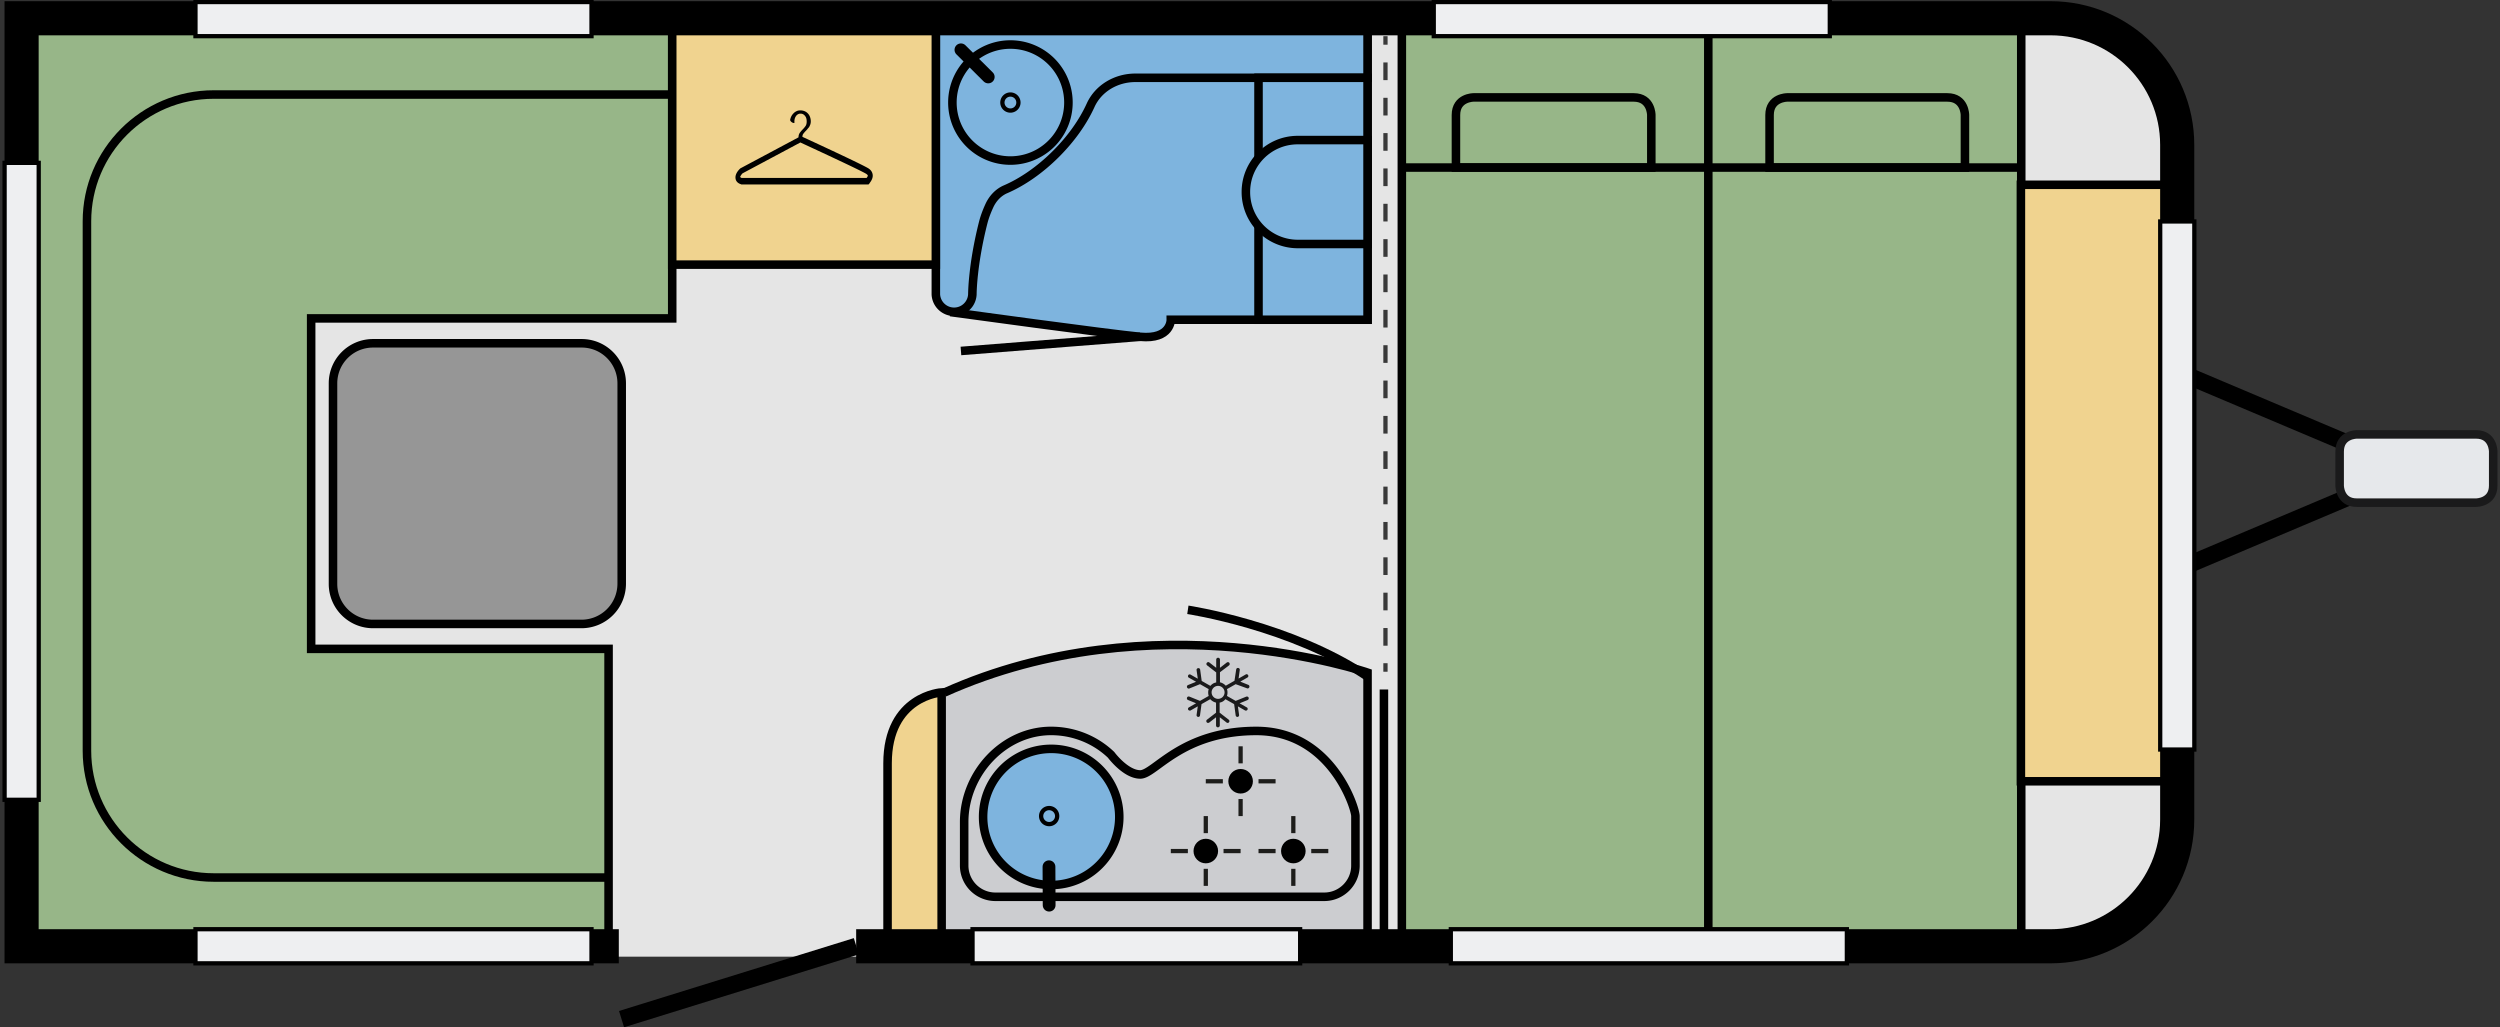 <svg xmlns:xlink="http://www.w3.org/1999/xlink" viewBox="0 0 2290 941" xmlns="http://www.w3.org/2000/svg">
  <rect x="0" y="0" width="2290" height="941" fill="#333333" stroke="none"/>
  <defs>
    <clipPath id="b">
      <path d="M0 0h2290v941H0z"/>
    </clipPath>
    <filter id="a" width="100%" height="100%" x="0%" y="0%" filterUnits="objectBoundingBox">
      <feColorMatrix in="SourceGraphic" values="0 0 0 0 1 0 0 0 0 1 0 0 0 0 1 0 0 0 1 0"/>
    </filter>
    <mask id="d">
      <g filter="url(#a)">
        <path fill-opacity=".75" d="M0 0h2290v941H0z"/>
      </g>
    </mask>
    <g id="c" fill="none" stroke="#000" stroke-width=".25" clip-path="url(#b)">
      <path d="M81.05 2.12v.5" transform="matrix(15.63 0 0 15.629 2.274 0)"/>
      <path stroke-dasharray="1.036,1.036,1.036,1.036" d="M81.05 3.66v3.62" transform="matrix(15.63 0 0 15.629 2.274 0)"/>
      <path stroke-dasharray="1.036,1.036,1.036,1.036,1.036,1.036" d="M81.05 7.8v30.55" transform="matrix(15.63 0 0 15.629 2.274 0)"/>
      <path d="M81.05 38.87v.5" transform="matrix(15.63 0 0 15.629 2.274 0)"/>
    </g>
  </defs>
  <path fill="none" stroke="#000" d="m110.08 27.57-5.7 15.56 36.81-15.56-36.81-15.56Zm0 0" transform="matrix(15.63 0 0 15.629 2.274 0)"/>
  <path fill="#e6e8eb" stroke="#1a1a1b" stroke-width=".5" d="M137.97 25.46s-1 0-1 1v2s0 1 1 1h7s1 0 1-1v-2s0-1-1-1Zm0 0" transform="matrix(15.63 0 0 15.629 2.274 0)"/>
  <path fill="#e5e5e5" d="M1868.523 876.297H300.188l-34.7-31.258-245.707-89.394V143.16L265.332 37.82l58.613-20.941h1544.422c63.613 0 116.133 49.7 119.258 113.152 3.594 70.328 6.566 172.54 6.566 305.696 0 160.82-2.347 263.656-6.879 329.453-4.062 62.511-56.113 111.117-118.789 111.117Zm0 0"/>
  <path fill="#97b688" stroke="#000" stroke-width=".5" d="M39.25 18.66V1.7H17.12L1.13 1.13v54.33h16.96v-.47h17.43V38.03H18.09V18.66Zm0 0" transform="matrix(15.63 0 0 15.629 2.274 0)"/>
  <path fill="#7eb4de" stroke="#000" stroke-width=".5" d="M80 18.74H68.47s.02 1.17-1.79 1c-1.81-.17-10.91-1.42-10.91-1.42l-.11-16.61L80 1.13Zm0 0" transform="matrix(15.63 0 0 15.629 2.274 0)"/>
  <path fill="#cccdd0" stroke="#000" stroke-width=".5" d="M51.87 55.22H80v-15.8s-12.55-4.33-24.8 1.17" transform="matrix(15.63 0 0 15.629 2.274 0)"/>
  <path fill="#7eb4de" stroke="#000" stroke-width=".5" d="M80 1.13H54.7v16.12a1.071 1.071 0 0 0 2.14 0s0-1.73.65-4.26c.07-.26.18-.57.34-.92.19-.42.51-.78.94-.97.98-.42 2.02-1.13 2.97-2.08.91-.91 1.6-1.9 2.03-2.85.46-1.01 1.51-1.61 2.62-1.61H80Zm0 0" transform="matrix(15.63 0 0 15.629 2.274 0)"/>
  <path fill="#cccdd0" stroke="#000" stroke-width=".5" d="M56.36 48.18c0-2.86 2.34-5.4 5.2-5.34 1.32.03 2.52.55 3.41 1.4 0 0 .85 1.15 1.71 1.15s2.41-2.55 6.8-2.55 5.81 4.51 5.81 4.99v2.9c0 1.01-.82 1.83-1.83 1.83H58.19a1.83 1.83 0 0 1-1.83-1.83Zm0 0" transform="matrix(15.63 0 0 15.629 2.274 0)"/>
  <path fill="#969696" stroke="#000" stroke-width=".5" d="M33.94 36.57H21.72c-1.3 0-2.35-1.05-2.35-2.35V22.47c0-1.3 1.05-2.35 2.35-2.35h12.22c1.3 0 2.35 1.05 2.35 2.35v11.75a2.36 2.36 0 0 1-2.35 2.35Zm0 0" transform="matrix(15.63 0 0 15.629 2.274 0)"/>
  <path fill="#7eb4de" stroke="#000" stroke-width=".5" d="M65.45 47.88a3.99 3.99 0 1 1-7.98 0 3.99 3.99 0 0 1 7.98 0ZM62.47 6.01a3.4 3.4 0 1 1-6.8 0 3.4 3.4 0 0 1 6.8 0Zm0 0" transform="matrix(15.63 0 0 15.629 2.274 0)"/>
  <path fill="#97b688" stroke="#000" stroke-width=".5" d="M98.32 55.46h19.99V1.73l-19.99-.6Zm0 0" transform="matrix(15.63 0 0 15.629 2.274 0)"/>
  <path fill="none" stroke="#000" stroke-linecap="round" stroke-width=".75" d="m61.34 53.05-.01-2.25M57.77 4.51l-1.6-1.59" transform="matrix(15.63 0 0 15.629 2.274 0)"/>
  <path fill="none" stroke="#000" stroke-width=".25" d="M61.81 47.83a.47.47 0 1 1-.94 0 .47.47 0 0 1 .94 0ZM59.54 6.01a.47.47 0 1 1-.94 0 .47.47 0 0 1 .94 0Zm0 0" transform="matrix(15.63 0 0 15.629 2.274 0)"/>
  <path fill="#f0d38f" stroke="#000" stroke-width=".5" d="M118.29 10.83h8.91v34.96h-8.91ZM39.25.91H54.7v14.6H39.25Zm0 0" transform="matrix(15.63 0 0 15.629 2.274 0)"/>
  <path fill="#97b688" stroke="#000" stroke-width=".5" d="M82.01 55.46h17.96V1.73l-17.96-.6Zm0 0" transform="matrix(15.63 0 0 15.629 2.274 0)"/>
  <path fill="#97b688" stroke="#000" stroke-width=".5" d="M96.63 6.74s0-1.03-1.03-1.03h-9.39s-1.03 0-1.03 1.03v3.08h11.45Zm18.38 0s0-1.03-1.03-1.03h-9.39s-1.03 0-1.03 1.03v3.08h11.45Zm0 0" transform="matrix(15.63 0 0 15.629 2.274 0)"/>
  <path fill="none" stroke="#000" stroke-width=".5" d="M82.01 9.82h36.28" transform="matrix(15.63 0 0 15.629 2.274 0)"/>
  <path d="M1147.656 715.637c0 6.215-5.039 11.25-11.254 11.25s-11.254-5.035-11.254-11.25 5.04-11.254 11.254-11.254c6.215 0 11.254 5.039 11.254 11.254Zm0 0"/>
  <path fill="none" stroke="#1d1d1b" stroke-width=".25" d="M72.56 46.83v1m0-4.09v1m1.05 1.05h1m-4.09 0h1" transform="matrix(15.63 0 0 15.629 2.274 0)"/>
  <path d="M1195.953 779.555c0 6.215-5.035 11.254-11.254 11.254-6.215 0-11.254-5.04-11.254-11.254 0-6.215 5.04-11.25 11.254-11.25 6.219 0 11.254 5.035 11.254 11.25Zm0 0"/>
  <path fill="none" stroke="#1d1d1b" stroke-width=".25" d="M75.65 50.92v1m0-4.09v1m1.05 1.05h1m-4.09 0h1" transform="matrix(15.63 0 0 15.629 2.274 0)"/>
  <path d="M1115.77 779.555c0 6.215-5.036 11.254-11.25 11.254-6.22 0-11.254-5.04-11.254-11.254 0-6.215 5.035-11.25 11.254-11.25 6.214 0 11.25 5.035 11.25 11.25Zm0 0"/>
  <path fill="none" stroke="#1d1d1b" stroke-width=".25" d="M70.52 50.92v1m0-4.09v1m1.04 1.05h1m-4.09 0h1" transform="matrix(15.63 0 0 15.629 2.274 0)"/>
  <path fill="#7eb4de" stroke="#000" stroke-width=".5" d="M73.61 4.56H80v14.18h-6.39Zm0 0" transform="matrix(15.63 0 0 15.629 2.274 0)"/>
  <path fill="#7eb4de" stroke="#000" stroke-width=".5" d="M75.91 14.3H80V8.21h-4.09c-1.68 0-3.04 1.36-3.04 3.04a3.04 3.04 0 0 0 3.04 3.05Zm0 0" transform="matrix(15.63 0 0 15.629 2.274 0)"/>
  <path fill="none" stroke="#000" stroke-width=".5" d="m56.17 20.57 10.51-.83m2.79 16s6.08.92 10.53 3.92" transform="matrix(15.63 0 0 15.629 2.274 0)"/>
  <path fill="#f0d38f" stroke="#000" stroke-width=".5" d="M55.04 55.18v-14.6s-3.17.19-3.17 4.16v10.44Zm0 0" transform="matrix(15.63 0 0 15.629 2.274 0)"/>
  <path fill="none" stroke="#000" stroke-width=".5" d="M39.25 5.54H12.38c-4.1 0-7.43 3.33-7.43 7.43V44c0 4.1 3.33 7.43 7.43 7.43h23.14" transform="matrix(15.63 0 0 15.629 2.274 0)"/>
  <path d="M793.79 163.008H679.374c-.938-.313-1.25-.781-1.406-.938.156-.625 1.093-2.187 2.187-3.285l52.989-28.285c7.03 3.281 54.859 25.316 60.332 28.754.937.629 1.406 1.254 1.406 1.41.156.625-.469 1.563-1.094 2.344m5.625-2.656c-.156-1.723-.937-4.223-3.906-6.098-5.625-3.594-52.36-25.16-60.488-28.914 0-1.25.312-2.188.937-2.969.625-.781 1.25-1.562 2.031-2.344.469-.468 1.094-1.093 1.563-1.718.469-.625 1.094-1.25 1.562-1.875.469-.782.782-1.563 1.098-2.344a9.097 9.097 0 0 0 .469-2.969c0-1.562-.313-2.973-.785-4.223-.47-1.25-1.25-2.343-2.032-3.125-.937-.937-1.875-1.562-3.125-2.03-1.25-.47-2.343-.626-3.593-.626s-2.344.156-3.286.625c-1.093.469-2.03 1.094-2.812 1.875-.781.781-1.563 1.719-2.031 2.656-.625 1.094-.938 2.188-1.25 3.442 0 .781.468 1.406 1.25 2.031.78.625 1.562.938 2.656.938v-1.407c0-2.191.625-3.91 1.719-5.316 1.097-1.25 2.347-1.875 3.91-1.875 1.562 0 2.969.625 4.062 2.031 1.094 1.25 1.563 2.969 1.563 5.16 0 1.72-.313 3.125-1.094 4.22-.781 1.093-1.562 2.03-2.344 2.812a30.598 30.598 0 0 0-2.812 3.28c-.781 1.095-1.25 2.5-1.25 4.22l-53.301 28.445-.156.156c-.782.781-4.844 4.531-4.219 9.067.313 2.5 2.031 4.375 5 5.312l.313.156h116.445l.625-.468c.156-.782 3.594-3.907 3.281-8.125"/>
  <path fill="#1a1a1b" d="M1142.188 630.46c.156.157.468.157.624.157.626 0 1.25-.312 1.563-1.097.313-.782 0-1.875-.938-2.188l-7.347-2.969 6.566-3.75c.782-.468 1.094-1.406.625-2.187-.468-.781-1.406-1.094-2.187-.625l-6.567 3.75 1.094-7.813c.156-.941-.469-1.722-1.406-1.879-.938-.156-1.719.47-1.875 1.407l-1.563 10.316-7.972 4.531a10.289 10.289 0 0 0-5.313-3.125v-9.218l8.281-6.254c.782-.625.782-1.563.313-2.344-.625-.781-1.563-.781-2.344-.313l-6.25 4.844v-7.5c0-.937-.781-1.719-1.722-1.719-.938 0-1.72.782-1.72 1.72v7.5l-6.25-4.845c-.78-.625-1.718-.468-2.343.313s-.469 1.719.313 2.344l8.28 6.41v9.219c-2.187.312-4.062 1.562-5.312 3.125l-7.972-4.532-1.407-10.312c-.156-.942-.937-1.567-1.875-1.41-.937.156-1.562.937-1.406 1.879l1.094 7.812-6.567-3.75c-.78-.469-1.875-.156-2.187.625-.469.781-.156 1.875.625 2.188l6.566 3.75-7.347 2.968c-.782.313-1.25 1.25-.938 2.188.313.629.938 1.097 1.563 1.097.156 0 .468 0 .625-.156l9.691-3.91 7.973 4.535c-.313.938-.469 2.031-.469 3.125 0 1.094.156 2.188.469 3.125l-7.973 4.531-9.691-3.906c-.782-.312-1.875 0-2.188.938-.312.78 0 1.875.938 2.187l7.347 2.969-6.566 3.754c-.781.469-1.094 1.406-.625 2.187.312.47.937.782 1.406.782.313 0 .625 0 .781-.157l6.567-3.75-1.094 7.813c-.156.937.469 1.719 1.406 1.875h.157c.78 0 1.562-.625 1.562-1.406l1.406-10.317 7.973-4.531a10.289 10.289 0 0 0 5.313 3.125v9.223l-8.282 6.406c-.781.625-.781 1.562-.312 2.344.625.78 1.562.78 2.344.312l6.25-4.844v7.504c0 .938.78 1.719 1.718 1.719.942 0 1.723-.781 1.723-1.719v-7.504l6.25 4.844c.312.313.625.313.937.313.47 0 .938-.157 1.25-.625.625-.782.47-1.72-.312-2.344l-8.281-6.406v-9.223c2.187-.313 4.062-1.563 5.312-3.125l7.973 4.531 1.406 10.317c.156.78.781 1.406 1.563 1.406h.156c.937-.156 1.562-.938 1.406-1.875l-1.094-7.813 6.567 3.75c.312.157.468.157.781.157.625 0 1.094-.313 1.406-.782.469-.78.157-1.875-.625-2.187l-6.566-3.754 7.348-2.969c.78-.312 1.25-1.25.937-2.187-.313-.782-1.25-1.25-2.188-.938l-9.69 3.906-7.974-4.53c.313-.938.47-2.032.47-3.126 0-1.094-.157-2.187-.47-3.125l7.973-4.535Zm-26.418 9.688a5.935 5.935 0 0 1-5.938-5.937 5.939 5.939 0 1 1 11.879 0 5.936 5.936 0 0 1-5.941 5.937Zm0 0"/>
  <path fill="none" stroke="#000" stroke-width=".5" d="M80.96 55.24V40.41" transform="matrix(15.63 0 0 15.629 2.274 0)"/>
  <use xlink:href="#c" mask="url(#d)"/>
  <path fill="none" stroke="#000" d="m50.04 55.46-13.76 4.27" transform="matrix(15.63 0 0 15.629 2.274 0)"/>
  <path fill="none" stroke="#000" stroke-miterlimit="10" stroke-width="2" d="M36.12 55.46h-35V1.07h118.91c4.1 0 7.42 3.32 7.42 7.42v39.55c0 4.1-3.32 7.42-7.42 7.42h-70" transform="matrix(15.63 0 0 15.629 2.274 0)"/>
  <path fill="#eeeff1" stroke="#000" stroke-width=".25" d="M11.31.12h23.21v2H11.31Zm0 54.34h23.21v2H11.31Zm73.57 0h23.21v2H84.88Zm-28.03 0h19.2v2h-19.2ZM83.88.12h23.21v2H83.88Zm0 0" transform="matrix(15.63 0 0 15.629 2.274 0)"/>
  <path fill="#eeeff1" stroke="#000" stroke-width=".25" d="M-17.54 27.21h37.33v2h-37.33Zm0 0" transform="matrix(0 -15.629 15.63 0 -421.088 458.483)"/>
  <path fill="#eeeff1" stroke="#000" stroke-width=".25" d="M111.98 27.46h30.95v2h-30.95Zm0 0" transform="matrix(0 -15.629 15.63 0 1549.55 2436.728)"/>
</svg>
